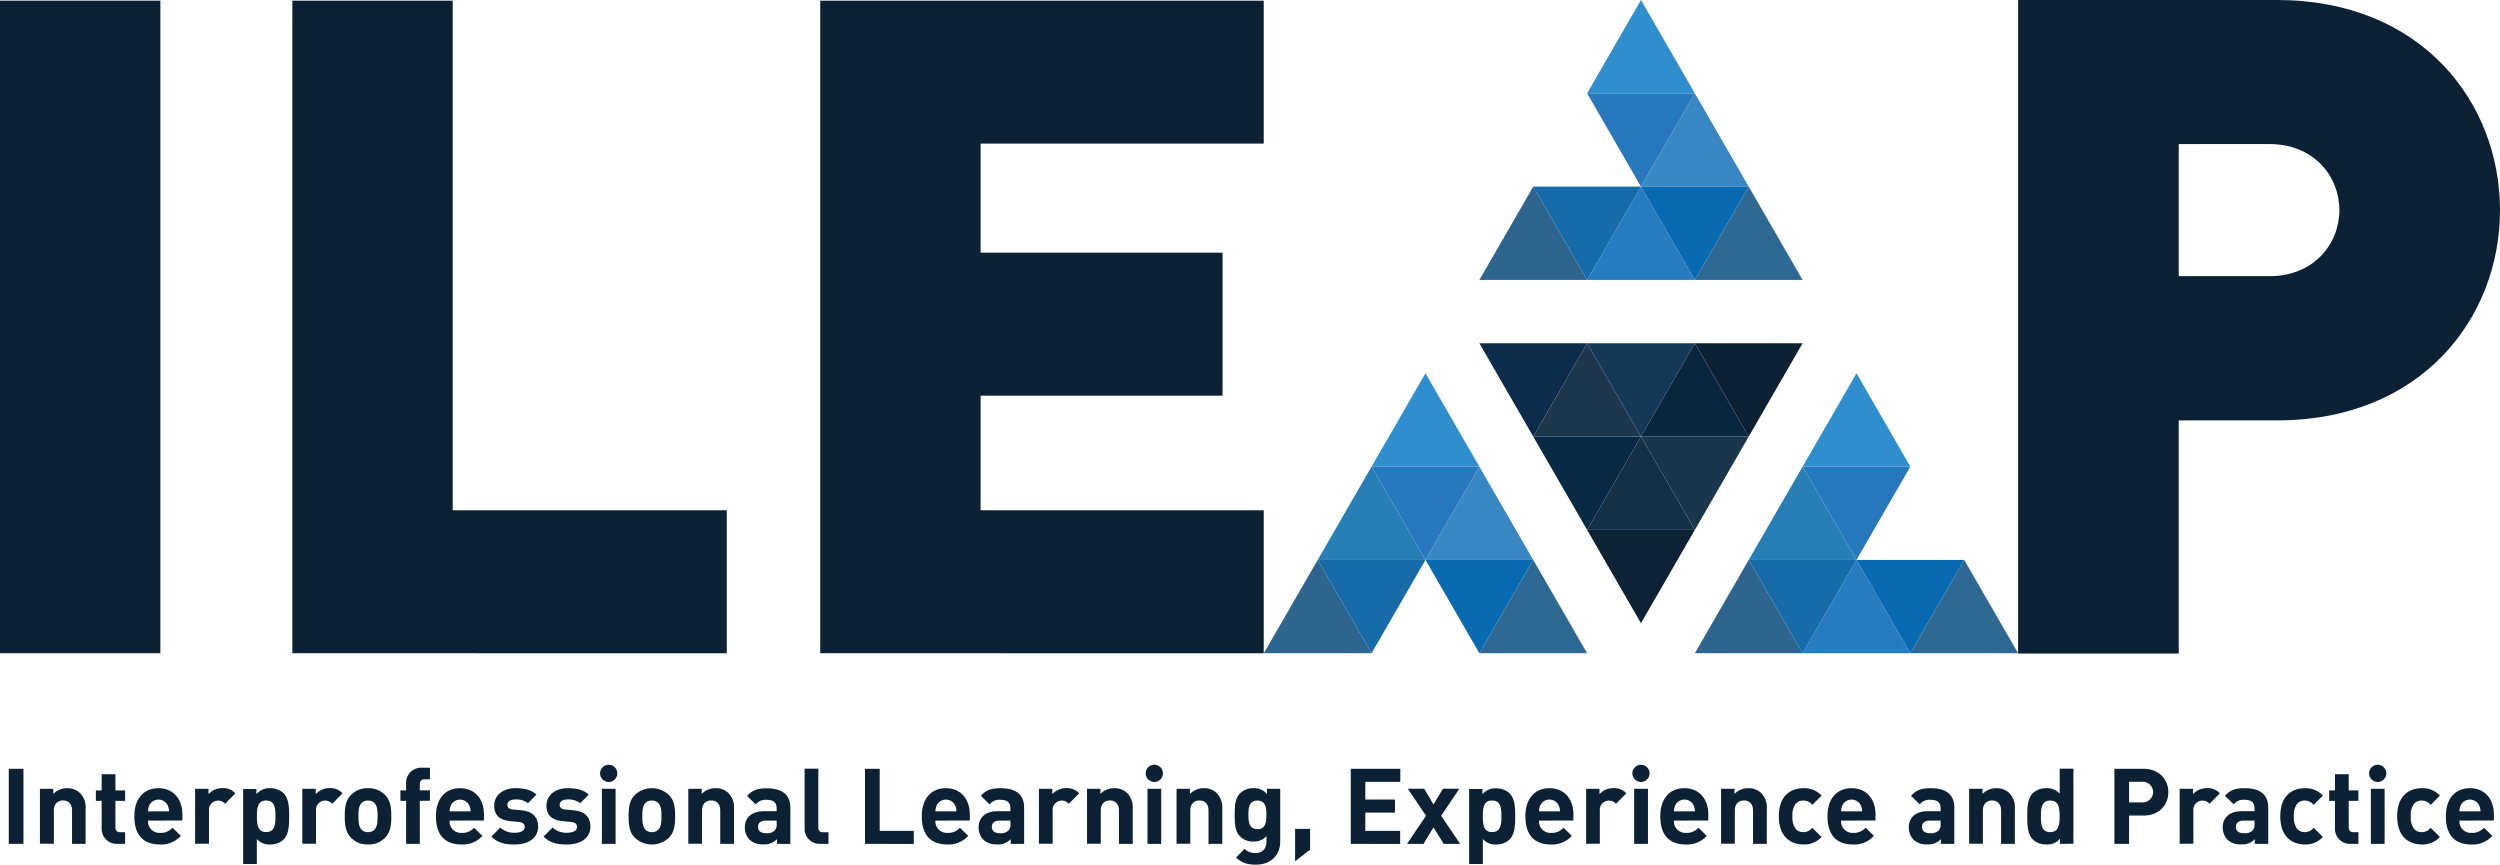 <svg xmlns="http://www.w3.org/2000/svg" viewBox="0 0 832.85 288.05"><defs><style>.cls-1{fill:#0d2135;}.cls-2{fill:#2f8ecd;}.cls-3{fill:#3987c2;}.cls-4{fill:#2878be;}.cls-5{fill:#2d658f;}.cls-6{fill:#277bbf;}.cls-7{fill:#176ba9;}.cls-8{fill:#2e6994;}.cls-9{fill:#086bb2;}.cls-10{fill:#277fb6;}.cls-11{fill:#0d2234;}.cls-12{fill:#1a364c;}.cls-13{fill:#082a44;}.cls-14{fill:#143047;}.cls-15{fill:#143956;}.cls-16{fill:#08273f;}.cls-17{fill:#0c2c4c;}.cls-18{fill:#1d374c;}</style></defs><g id="Layer_2" data-name="Layer 2"><g id="Layer_1-2" data-name="Layer 1"><path class="cls-1" d="M0,217.61V.22H53.43V217.61Z"/><path class="cls-1" d="M97.39,217.61V.22h53.43V170h91.3v47.63Z"/><path class="cls-1" d="M273.25,217.61V.22H421V47.85H326.68V84.18h80.61v47.63H326.68V170H421v47.63Z"/><path class="cls-1" d="M758.54,140.05H725.83v77.67H672.31V0h86.23c48.32,0,74.31,34.25,74.31,70S806.86,140.05,758.54,140.05ZM756.1,48H725.83V92H756.1c14.68,0,23.24-10.7,23.24-22S770.78,48,756.1,48Z"/><polygon class="cls-2" points="546.67 0 528.73 31.09 564.62 31.09 546.67 0"/><polygon class="cls-3" points="564.62 31.09 546.67 62.17 582.57 62.17 564.62 31.09"/><polygon class="cls-4" points="546.67 62.17 564.62 31.09 528.73 31.09 546.67 62.17"/><polygon class="cls-5" points="510.78 62.17 492.83 93.26 528.73 93.26 510.78 62.17"/><polygon class="cls-6" points="546.67 62.17 528.73 93.26 564.62 93.26 546.67 62.17"/><polygon class="cls-7" points="528.73 93.26 546.67 62.17 510.78 62.17 528.73 93.26"/><polygon class="cls-8" points="582.57 62.17 564.62 93.26 600.52 93.26 582.57 62.17"/><polygon class="cls-9" points="564.62 93.26 582.57 62.17 546.67 62.17 564.62 93.26"/><polygon class="cls-2" points="618.47 124.35 600.52 155.44 636.41 155.44 618.47 124.35"/><polygon class="cls-10" points="600.52 155.44 582.57 186.53 618.47 186.53 600.52 155.44"/><polygon class="cls-4" points="618.47 186.53 636.41 155.44 600.52 155.44 618.47 186.53"/><polygon class="cls-5" points="582.57 186.53 564.62 217.61 600.52 217.61 582.57 186.53"/><polygon class="cls-6" points="618.47 186.53 600.52 217.61 636.41 217.61 618.47 186.53"/><polygon class="cls-7" points="600.52 217.61 618.47 186.53 582.57 186.53 600.52 217.61"/><polygon class="cls-8" points="654.36 186.53 636.41 217.61 672.31 217.61 654.36 186.53"/><polygon class="cls-9" points="636.41 217.61 654.36 186.53 618.47 186.53 636.41 217.61"/><polygon class="cls-2" points="474.88 124.35 456.93 155.44 492.83 155.44 474.88 124.35"/><polygon class="cls-10" points="456.93 155.44 438.98 186.53 474.88 186.53 456.93 155.44"/><polygon class="cls-3" points="492.83 155.44 474.88 186.53 510.78 186.53 492.83 155.44"/><polygon class="cls-4" points="474.88 186.53 492.83 155.44 456.93 155.44 474.88 186.53"/><polygon class="cls-5" points="438.98 186.53 421.03 217.61 456.93 217.61 438.98 186.53"/><polygon class="cls-7" points="456.93 217.61 474.88 186.53 438.98 186.53 456.93 217.61"/><polygon class="cls-8" points="510.78 186.53 492.83 217.61 528.73 217.61 510.78 186.53"/><polygon class="cls-9" points="492.83 217.61 510.78 186.53 474.88 186.53 492.83 217.61"/><polygon class="cls-11" points="546.67 207.61 564.62 176.53 528.73 176.53 546.67 207.61"/><polygon class="cls-12" points="564.62 176.53 582.57 145.44 546.67 145.44 564.62 176.53"/><polygon class="cls-13" points="528.73 176.53 546.67 145.44 510.78 145.44 528.73 176.53"/><polygon class="cls-14" points="546.67 145.44 528.73 176.53 564.62 176.53 546.67 145.44"/><polygon class="cls-1" points="582.57 145.44 600.52 114.35 564.62 114.35 582.57 145.44"/><polygon class="cls-15" points="546.67 145.44 564.62 114.35 528.73 114.35 546.67 145.44"/><polygon class="cls-16" points="564.62 114.35 546.67 145.44 582.57 145.44 564.62 114.35"/><polygon class="cls-17" points="510.78 145.44 528.73 114.35 492.83 114.35 510.78 145.44"/><polygon class="cls-18" points="528.73 114.35 510.78 145.44 546.67 145.44 528.73 114.35"/><path class="cls-1" d="M2.92,281.12v-25H7.81v25Z"/><path class="cls-1" d="M24,281.12V270c0-2.5-1.58-3.34-3-3.34s-3.06.84-3.06,3.34v11.08H13.3V262.79h4.46v1.69a6.31,6.31,0,0,1,4.57-1.9,6,6,0,0,1,4.33,1.62,6.78,6.78,0,0,1,1.86,5.21v11.71Z"/><path class="cls-1" d="M39.18,281.12a5,5,0,0,1-5.31-5.24V266.8H31.94v-3.48h1.93v-5.41h4.58v5.41h3.23v3.48H38.45v8.8c0,1,.49,1.65,1.58,1.65h1.65v3.87Z"/><path class="cls-1" d="M49.32,273.38a3.78,3.78,0,0,0,4,4.08,5.08,5.08,0,0,0,4.15-1.72l2.77,2.71a8.72,8.72,0,0,1-7,2.88c-4.33,0-8.48-2-8.48-9.39,0-6,3.24-9.36,8-9.36,5.1,0,8,3.73,8,8.76v2Zm6.54-5.1a3.41,3.41,0,0,0-6.12,0,5,5,0,0,0-.42,2h7A5,5,0,0,0,55.86,268.28Z"/><path class="cls-1" d="M75,267.79a3.06,3.06,0,0,0-5.38,2.29v11H65V262.79h4.46v1.76a6.23,6.23,0,0,1,4.61-2,5.54,5.54,0,0,1,4.33,1.73Z"/><path class="cls-1" d="M94.48,279.68A6.37,6.37,0,0,1,90,281.33a5.42,5.42,0,0,1-4.44-1.83v8.34H81v-25h4.43v1.73A5.58,5.58,0,0,1,90,262.58a6.38,6.38,0,0,1,4.46,1.66c1.83,1.83,1.87,5,1.87,7.7S96.31,277.85,94.48,279.68Zm-5.8-13c-2.74,0-3.1,2.25-3.1,5.24s.36,5.27,3.1,5.27,3.09-2.28,3.09-5.27S91.42,266.7,88.68,266.7Z"/><path class="cls-1" d="M110.66,267.79a3.06,3.06,0,0,0-5.38,2.29v11h-4.57V262.79h4.47v1.76a6.22,6.22,0,0,1,4.6-2,5.52,5.52,0,0,1,4.33,1.73Z"/><path class="cls-1" d="M128.29,279.08a7.59,7.59,0,0,1-5.7,2.25,7.48,7.48,0,0,1-5.66-2.25c-1.66-1.72-2.08-3.8-2.08-7.14s.42-5.38,2.08-7.1a7.48,7.48,0,0,1,5.66-2.26,7.59,7.59,0,0,1,5.7,2.26c1.65,1.72,2.07,3.79,2.07,7.1S129.94,277.36,128.29,279.08Zm-3.55-11.57a2.9,2.9,0,0,0-2.15-.81,2.81,2.81,0,0,0-2.11.81c-1,.95-1.06,2.53-1.06,4.43s.11,3.52,1.06,4.47a2.84,2.84,0,0,0,2.11.8,2.94,2.94,0,0,0,2.15-.8c.94-1,1.05-2.57,1.05-4.47S125.68,268.46,124.74,267.51Z"/><path class="cls-1" d="M139.86,266.8v14.32h-4.57V266.8h-1.9v-3.48h1.9V261a5,5,0,0,1,5.35-5.24h2.6v3.86h-1.79c-1.1,0-1.59.6-1.59,1.66v2h3.38v3.48Z"/><path class="cls-1" d="M149.78,273.38a3.79,3.79,0,0,0,4,4.08,5.06,5.06,0,0,0,4.15-1.72l2.78,2.71a8.73,8.73,0,0,1-7,2.88c-4.33,0-8.48-2-8.48-9.39,0-6,3.24-9.36,8-9.36,5.09,0,8,3.73,8,8.76v2Zm6.54-5.1a3.41,3.41,0,0,0-6.11,0,5,5,0,0,0-.43,2h7A5,5,0,0,0,156.32,268.28Z"/><path class="cls-1" d="M171.49,281.33c-2.89,0-5.49-.32-7.81-2.64l3-3a6.67,6.67,0,0,0,4.89,1.73c1.58,0,3.23-.53,3.23-1.9,0-.92-.49-1.55-1.93-1.69l-2.89-.28c-3.3-.32-5.34-1.76-5.34-5.14,0-3.8,3.34-5.84,7.07-5.84,2.85,0,5.24.5,7,2.15l-2.82,2.85a6.35,6.35,0,0,0-4.25-1.23c-1.83,0-2.61.84-2.61,1.76,0,.66.29,1.44,1.9,1.58l2.89.28c3.62.35,5.45,2.29,5.45,5.38C179.26,279.4,175.81,281.33,171.49,281.33Z"/><path class="cls-1" d="M188.9,281.33c-2.88,0-5.49-.32-7.81-2.64l3-3a6.67,6.67,0,0,0,4.89,1.73c1.58,0,3.24-.53,3.24-1.9,0-.92-.5-1.55-1.94-1.69l-2.88-.28c-3.31-.32-5.35-1.76-5.35-5.14,0-3.8,3.34-5.84,7.07-5.84,2.85,0,5.24.5,7,2.15l-2.81,2.85a6.39,6.39,0,0,0-4.26-1.23c-1.83,0-2.6.84-2.6,1.76,0,.66.28,1.44,1.9,1.58l2.88.28c3.62.35,5.45,2.29,5.45,5.38C196.67,279.4,193.23,281.33,188.9,281.33Z"/><path class="cls-1" d="M202.8,260.51a2.9,2.9,0,0,1-2.89-2.88,2.86,2.86,0,0,1,2.89-2.85,2.83,2.83,0,0,1,2.84,2.85A2.86,2.86,0,0,1,202.8,260.51Zm-2.29,20.61V262.79h4.57v18.33Z"/><path class="cls-1" d="M222.84,279.08a8.29,8.29,0,0,1-11.36,0c-1.65-1.72-2.07-3.8-2.07-7.14s.42-5.38,2.07-7.1a8.27,8.27,0,0,1,11.36,0c1.66,1.72,2.08,3.79,2.08,7.1S224.5,277.36,222.84,279.08Zm-3.55-11.57a2.88,2.88,0,0,0-2.14-.81,2.78,2.78,0,0,0-2.11.81c-.95.95-1.06,2.53-1.06,4.43s.11,3.52,1.06,4.47a2.81,2.81,0,0,0,2.11.8,2.91,2.91,0,0,0,2.14-.8c1-1,1.06-2.57,1.06-4.47S220.24,268.46,219.29,267.51Z"/><path class="cls-1" d="M239.94,281.12V270c0-2.5-1.58-3.34-3-3.34s-3.06.84-3.06,3.34v11.08h-4.58V262.79h4.47v1.69a6.29,6.29,0,0,1,4.57-1.9,6,6,0,0,1,4.33,1.62,6.78,6.78,0,0,1,1.86,5.21v11.71Z"/><path class="cls-1" d="M258.83,281.12v-1.58a5.56,5.56,0,0,1-4.5,1.75,6.26,6.26,0,0,1-4.68-1.61,5.9,5.9,0,0,1-1.51-4.12c0-2.92,2-5.31,6.26-5.31h4.33v-.91c0-2-1-2.89-3.41-2.89A4,4,0,0,0,251.8,268l-2.92-2.84c1.79-2,3.55-2.54,6.61-2.54,5.14,0,7.81,2.18,7.81,6.48v12.06Zm-.1-7.74H255.1c-1.65,0-2.56.78-2.56,2.08s.84,2.11,2.63,2.11a3.65,3.65,0,0,0,2.89-.88,3,3,0,0,0,.67-2.32Z"/><path class="cls-1" d="M273.4,281.12a5,5,0,0,1-5.35-5.24v-19.8h4.57V275.6c0,1.09.46,1.65,1.62,1.65H276v3.87Z"/><path class="cls-1" d="M288.17,281.12v-25h4.89v20.68h11.36v4.36Z"/><path class="cls-1" d="M311.63,273.38a3.79,3.79,0,0,0,4,4.08,5.06,5.06,0,0,0,4.15-1.72l2.78,2.71a8.73,8.73,0,0,1-7,2.88c-4.33,0-8.48-2-8.48-9.39,0-6,3.24-9.36,8-9.36,5.1,0,8,3.73,8,8.76v2Zm6.55-5.1a3.41,3.41,0,0,0-6.12,0,5.17,5.17,0,0,0-.43,2h7A5.17,5.17,0,0,0,318.18,268.28Z"/><path class="cls-1" d="M336.71,281.12v-1.58a5.56,5.56,0,0,1-4.5,1.75,6.26,6.26,0,0,1-4.68-1.61,5.9,5.9,0,0,1-1.51-4.12c0-2.92,2-5.31,6.26-5.31h4.33v-.91c0-2-1-2.89-3.41-2.89a4,4,0,0,0-3.52,1.51l-2.92-2.84c1.79-2,3.55-2.54,6.61-2.54,5.14,0,7.81,2.18,7.81,6.48v12.06Zm-.1-7.74H333c-1.66,0-2.57.78-2.57,2.08s.84,2.11,2.64,2.11a3.64,3.64,0,0,0,2.88-.88,3,3,0,0,0,.67-2.32Z"/><path class="cls-1" d="M356.06,267.79a3.06,3.06,0,0,0-5.38,2.29v11h-4.57V262.79h4.46v1.76a6.23,6.23,0,0,1,4.61-2,5.52,5.52,0,0,1,4.33,1.73Z"/><path class="cls-1" d="M372.77,281.12V270c0-2.5-1.58-3.34-3-3.34s-3.06.84-3.06,3.34v11.08h-4.58V262.79h4.47v1.69a6.29,6.29,0,0,1,4.57-1.9,6,6,0,0,1,4.33,1.62,6.78,6.78,0,0,1,1.86,5.21v11.71Z"/><path class="cls-1" d="M384.56,260.51a2.9,2.9,0,0,1-2.89-2.88,2.87,2.87,0,1,1,2.89,2.88Zm-2.29,20.61V262.79h4.57v18.33Z"/><path class="cls-1" d="M402.6,281.12V270c0-2.5-1.58-3.34-3-3.34s-3.06.84-3.06,3.34v11.08h-4.58V262.79h4.47v1.69a6.31,6.31,0,0,1,4.57-1.9,6,6,0,0,1,4.33,1.62,6.78,6.78,0,0,1,1.86,5.21v11.71Z"/><path class="cls-1" d="M418.43,288.05c-2.81,0-4.75-.56-6.65-2.39l2.85-2.89a4.65,4.65,0,0,0,3.59,1.41c2.74,0,3.69-1.93,3.69-3.8v-1.86a5.37,5.37,0,0,1-4.36,1.83,6.1,6.1,0,0,1-4.36-1.62c-1.72-1.73-1.86-4.08-1.86-7.28s.14-5.53,1.86-7.25a6.18,6.18,0,0,1,4.4-1.62,5.35,5.35,0,0,1,4.46,1.94v-1.73h4.44v17.66C426.49,284.85,423.36,288.05,418.43,288.05Zm.46-21.35c-2.71,0-3,2.32-3,4.75s.28,4.78,3,4.78,3-2.36,3-4.78S421.6,266.7,418.89,266.7Z"/><path class="cls-1" d="M431.45,286.92V276.13h5v6.92Z"/><path class="cls-1" d="M450,281.12v-25h16.5v4.36H454.84v5.87h9.88v4.36h-9.88v6.09h11.61v4.36Z"/><path class="cls-1" d="M480.94,281.12l-3.38-5.49-3.34,5.49h-5.48l6.33-9.36-6.09-9h5.49l3.09,5.25,3.13-5.25h5.49l-6.08,9,6.33,9.36Z"/><path class="cls-1" d="M502.89,279.68a6.38,6.38,0,0,1-4.47,1.65A5.42,5.42,0,0,1,494,279.5v8.34h-4.57v-25h4.43v1.73a5.57,5.57,0,0,1,4.57-1.94,6.38,6.38,0,0,1,4.47,1.66c1.83,1.83,1.87,5,1.87,7.7S504.72,277.85,502.89,279.68Zm-5.8-13c-2.75,0-3.1,2.25-3.1,5.24s.35,5.27,3.1,5.27,3.09-2.28,3.09-5.27S499.83,266.7,497.09,266.7Z"/><path class="cls-1" d="M512.71,273.38a3.78,3.78,0,0,0,4,4.08,5.08,5.08,0,0,0,4.15-1.72l2.78,2.71a8.75,8.75,0,0,1-7,2.88c-4.32,0-8.47-2-8.47-9.39,0-6,3.23-9.36,8-9.36,5.1,0,8,3.73,8,8.76v2Zm6.54-5.1a3.41,3.41,0,0,0-6.12,0,5,5,0,0,0-.42,2h7A5,5,0,0,0,519.25,268.28Z"/><path class="cls-1" d="M538.35,267.79a3.06,3.06,0,0,0-5.38,2.29v11H528.4V262.79h4.46v1.76a6.23,6.23,0,0,1,4.61-2,5.52,5.52,0,0,1,4.33,1.73Z"/><path class="cls-1" d="M546.69,260.51a2.9,2.9,0,0,1-2.89-2.88,2.87,2.87,0,0,1,2.89-2.85,2.84,2.84,0,0,1,2.85,2.85A2.87,2.87,0,0,1,546.69,260.51Zm-2.29,20.61V262.79H549v18.33Z"/><path class="cls-1" d="M557.66,273.38a3.79,3.79,0,0,0,4,4.08,5.06,5.06,0,0,0,4.15-1.72l2.78,2.71a8.73,8.73,0,0,1-7,2.88c-4.33,0-8.48-2-8.48-9.39,0-6,3.24-9.36,8-9.36,5.1,0,8,3.73,8,8.76v2Zm6.55-5.1a3.41,3.41,0,0,0-6.12,0,5,5,0,0,0-.43,2h7A5.17,5.17,0,0,0,564.21,268.28Z"/><path class="cls-1" d="M584,281.12V270c0-2.5-1.58-3.34-3-3.34s-3.06.84-3.06,3.34v11.08h-4.58V262.79h4.47v1.69a6.29,6.29,0,0,1,4.57-1.9,6,6,0,0,1,4.33,1.62,6.78,6.78,0,0,1,1.86,5.21v11.71Z"/><path class="cls-1" d="M600.79,281.33c-3.66,0-8.19-2-8.19-9.39s4.53-9.36,8.19-9.36a7.81,7.81,0,0,1,6.05,2.47l-3.1,3.09a3.68,3.68,0,0,0-3-1.44,3.19,3.19,0,0,0-2.6,1.19,6.18,6.18,0,0,0-1,4.05,6.29,6.29,0,0,0,1,4.08,3.16,3.16,0,0,0,2.6,1.19,3.68,3.68,0,0,0,3-1.44l3.1,3.06A7.84,7.84,0,0,1,600.79,281.33Z"/><path class="cls-1" d="M613.35,273.38a3.78,3.78,0,0,0,4,4.08,5.08,5.08,0,0,0,4.15-1.72l2.78,2.71a8.75,8.75,0,0,1-7,2.88c-4.32,0-8.47-2-8.47-9.39,0-6,3.23-9.36,8-9.36,5.1,0,8,3.73,8,8.76v2Zm6.54-5.1a3.41,3.41,0,0,0-6.12,0,5,5,0,0,0-.42,2h7A5,5,0,0,0,619.89,268.28Z"/><path class="cls-1" d="M646.59,281.12v-1.58a5.56,5.56,0,0,1-4.5,1.75,6.25,6.25,0,0,1-4.68-1.61,5.9,5.9,0,0,1-1.51-4.12c0-2.92,2-5.31,6.26-5.31h4.33v-.91c0-2-1-2.89-3.42-2.89a4,4,0,0,0-3.51,1.51l-2.92-2.84c1.79-2,3.55-2.54,6.61-2.54,5.13,0,7.81,2.18,7.81,6.48v12.06Zm-.1-7.74h-3.63c-1.65,0-2.56.78-2.56,2.08s.84,2.11,2.63,2.11a3.65,3.65,0,0,0,2.89-.88,3,3,0,0,0,.67-2.32Z"/><path class="cls-1" d="M666.64,281.12V270c0-2.5-1.58-3.34-3-3.34s-3.06.84-3.06,3.34v11.08H656V262.79h4.47v1.69a6.29,6.29,0,0,1,4.57-1.9,6,6,0,0,1,4.33,1.62,6.78,6.78,0,0,1,1.86,5.21v11.71Z"/><path class="cls-1" d="M686.27,281.12V279.4a5.52,5.52,0,0,1-4.54,1.93,6.47,6.47,0,0,1-4.5-1.65c-1.83-1.83-1.86-5-1.86-7.74s0-5.87,1.86-7.7a6.4,6.4,0,0,1,4.47-1.66,5.53,5.53,0,0,1,4.47,1.83v-8.33h4.57v25ZM683,266.7c-2.74,0-3.09,2.25-3.09,5.24s.35,5.27,3.09,5.27,3.14-2.28,3.14-5.27S685.78,266.7,683,266.7Z"/><path class="cls-1" d="M714.1,271.69h-4.82v9.43h-4.89v-25h9.71c5.17,0,8.26,3.55,8.26,7.8S719.27,271.69,714.1,271.69Zm-.25-11.25h-4.57v6.86h4.57a3.43,3.43,0,1,0,0-6.86Z"/><path class="cls-1" d="M736.08,267.79a3.06,3.06,0,0,0-5.38,2.29v11h-4.57V262.79h4.46v1.76a6.23,6.23,0,0,1,4.61-2,5.52,5.52,0,0,1,4.33,1.73Z"/><path class="cls-1" d="M751.17,281.12v-1.58a5.56,5.56,0,0,1-4.5,1.75,6.26,6.26,0,0,1-4.68-1.61,5.9,5.9,0,0,1-1.51-4.12c0-2.92,2-5.31,6.26-5.31h4.33v-.91c0-2-1-2.89-3.41-2.89a4,4,0,0,0-3.52,1.51l-2.92-2.84c1.79-2,3.55-2.54,6.61-2.54,5.14,0,7.81,2.18,7.81,6.48v12.06Zm-.1-7.74h-3.62c-1.66,0-2.57.78-2.57,2.08s.84,2.11,2.64,2.11a3.64,3.64,0,0,0,2.88-.88,3,3,0,0,0,.67-2.32Z"/><path class="cls-1" d="M767.85,281.33c-3.66,0-8.2-2-8.2-9.39s4.54-9.36,8.2-9.36a7.81,7.81,0,0,1,6,2.47l-3.1,3.09a3.7,3.7,0,0,0-2.95-1.44,3.21,3.21,0,0,0-2.61,1.19,6.24,6.24,0,0,0-1,4.05,6.35,6.35,0,0,0,1,4.08,3.18,3.18,0,0,0,2.61,1.19,3.7,3.7,0,0,0,2.95-1.44l3.1,3.06A7.84,7.84,0,0,1,767.85,281.33Z"/><path class="cls-1" d="M783.19,281.12a5,5,0,0,1-5.32-5.24V266.8h-1.93v-3.48h1.93v-5.41h4.58v5.41h3.23v3.48h-3.23v8.8c0,1,.49,1.65,1.58,1.65h1.65v3.87Z"/><path class="cls-1" d="M792.12,260.51a2.89,2.89,0,0,1-2.88-2.88,2.87,2.87,0,1,1,2.88,2.88Zm-2.29,20.61V262.79h4.58v18.33Z"/><path class="cls-1" d="M806.79,281.33c-3.66,0-8.2-2-8.2-9.39s4.54-9.36,8.2-9.36a7.81,7.81,0,0,1,6.05,2.47l-3.1,3.09a3.7,3.7,0,0,0-3-1.44,3.18,3.18,0,0,0-2.6,1.19,6.18,6.18,0,0,0-1,4.05,6.29,6.29,0,0,0,1,4.08,3.15,3.15,0,0,0,2.6,1.19,3.7,3.7,0,0,0,3-1.44l3.1,3.06A7.84,7.84,0,0,1,806.79,281.33Z"/><path class="cls-1" d="M819.35,273.38a3.78,3.78,0,0,0,4,4.08,5.08,5.08,0,0,0,4.15-1.72l2.78,2.71a8.75,8.75,0,0,1-7,2.88c-4.32,0-8.47-2-8.47-9.39,0-6,3.23-9.36,8-9.36,5.1,0,8,3.73,8,8.76v2Zm6.54-5.1a3.41,3.41,0,0,0-6.12,0,5,5,0,0,0-.42,2h7A5,5,0,0,0,825.89,268.28Z"/></g></g></svg>